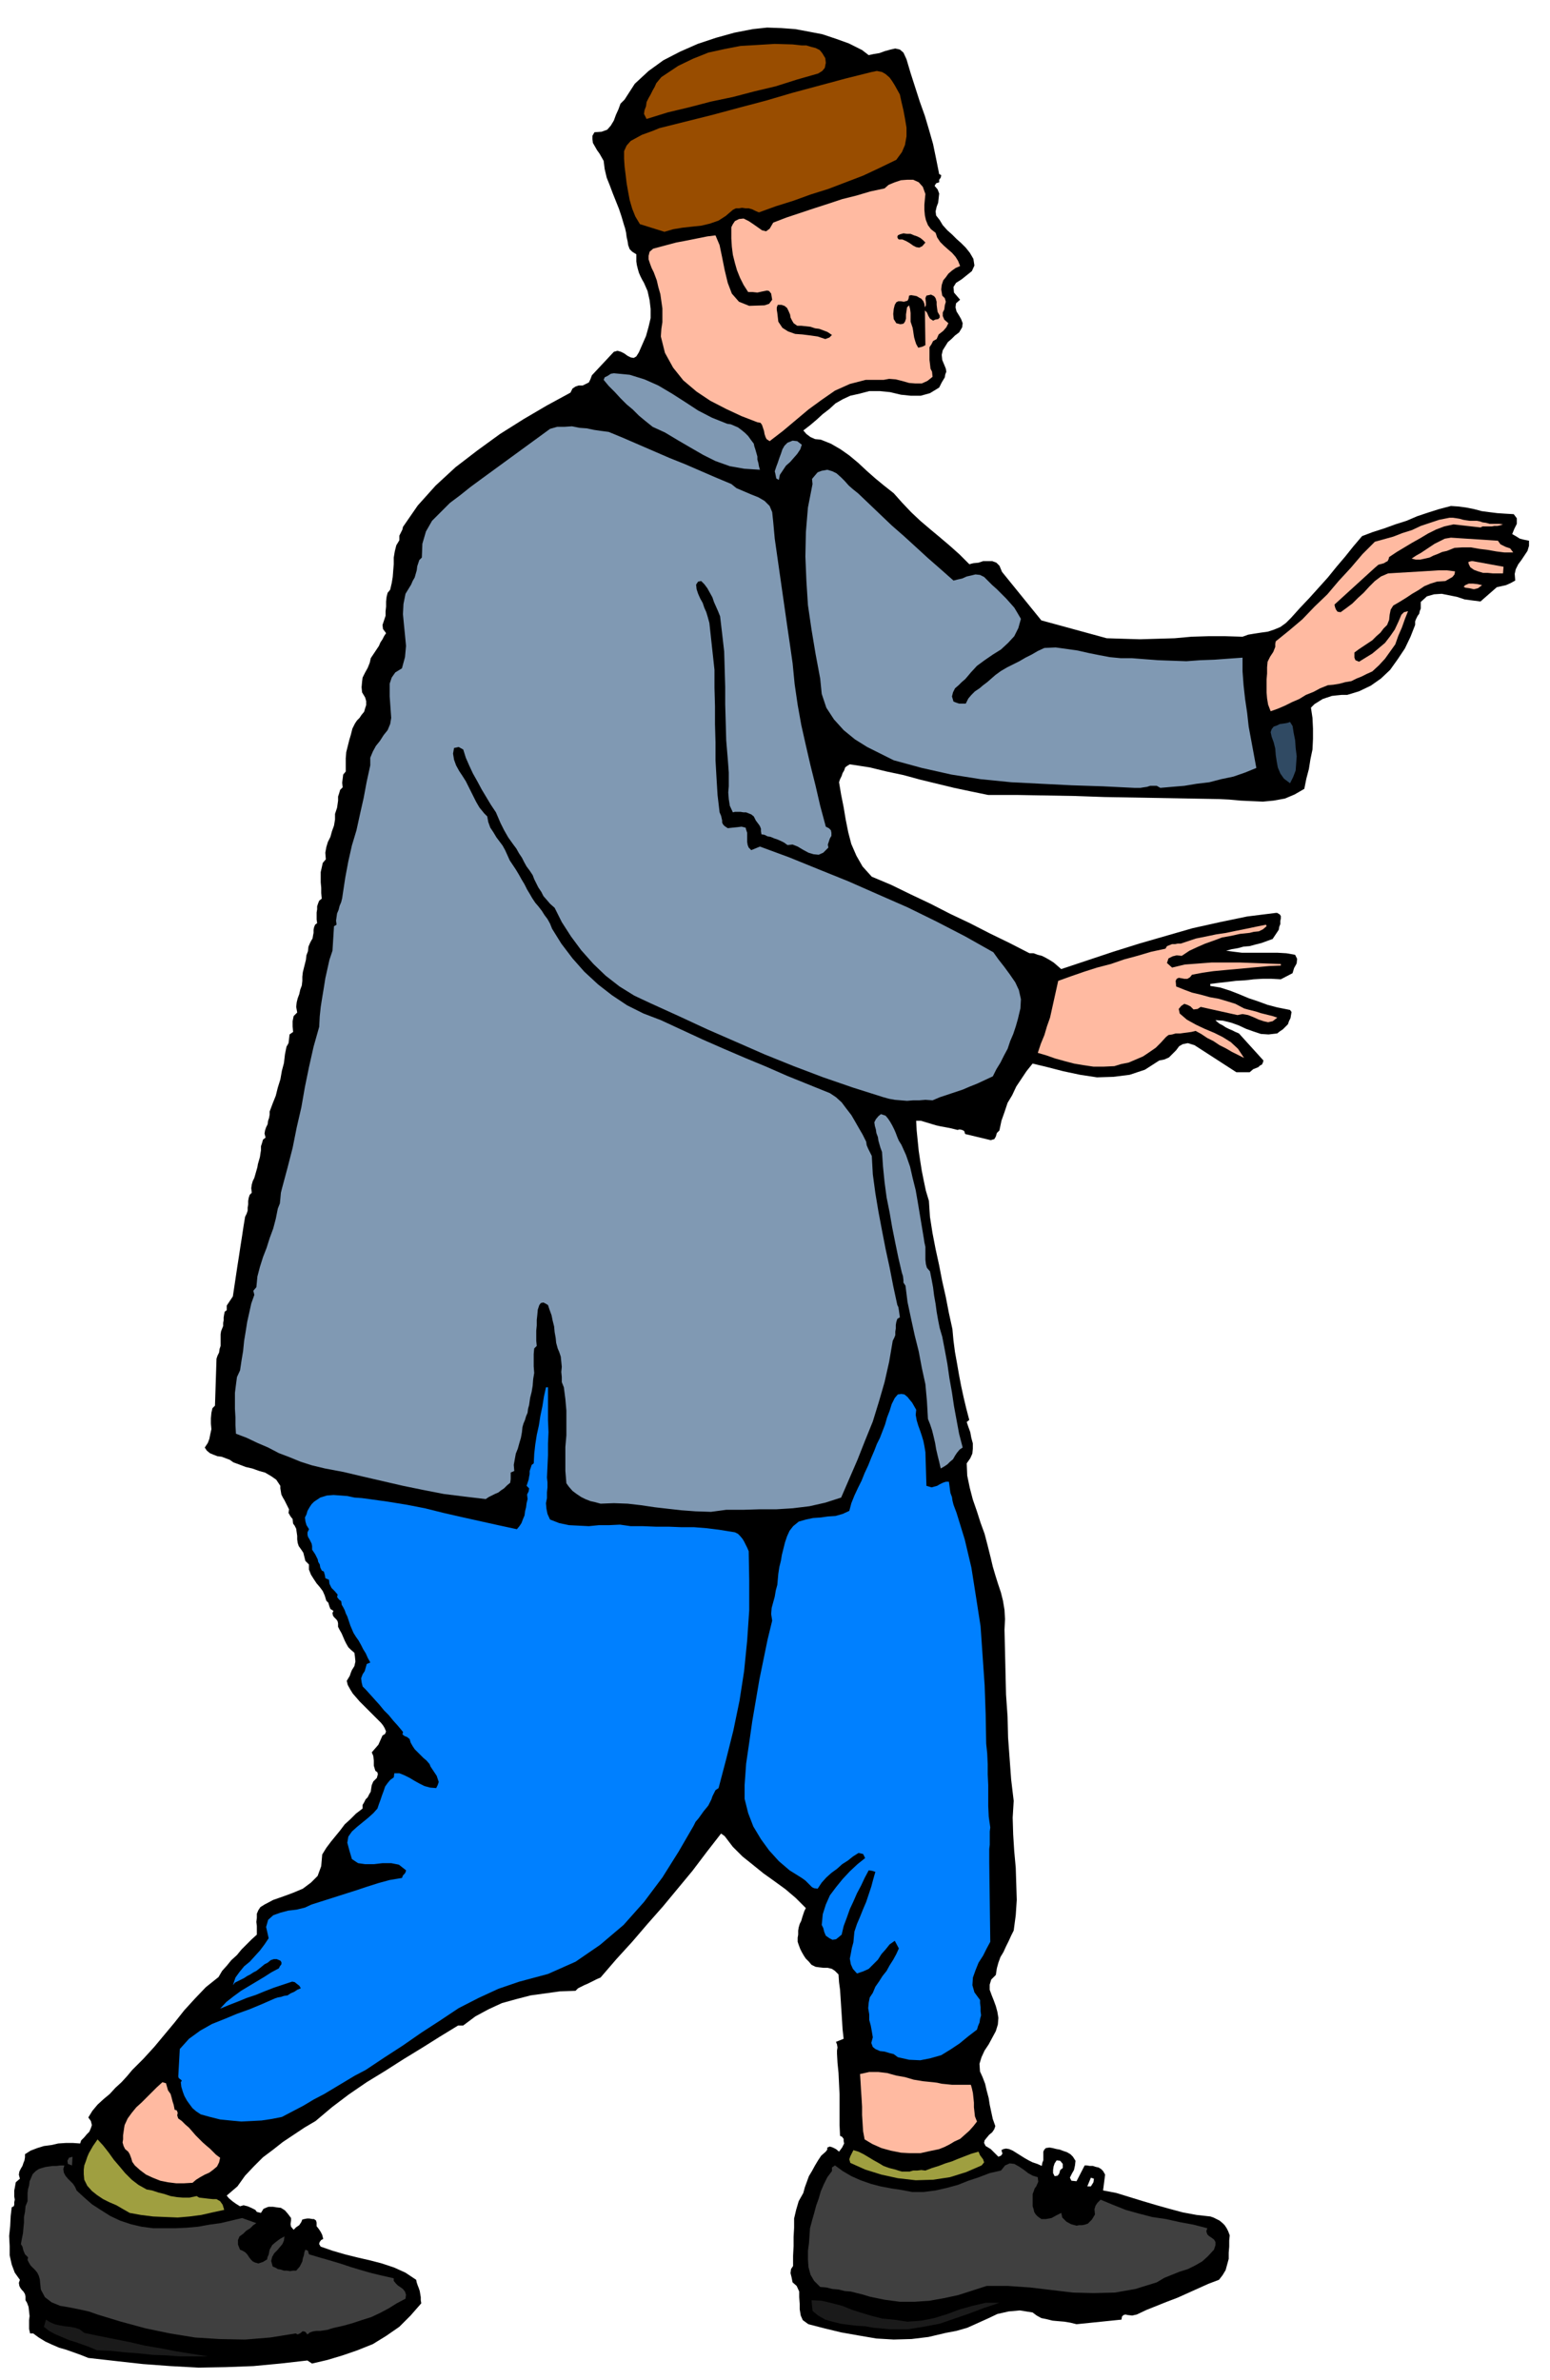 <svg xmlns="http://www.w3.org/2000/svg" width="490.455" height="753.109" fill-rule="evenodd" stroke-linecap="round" preserveAspectRatio="none" viewBox="0 0 3035 4661"><style>.brush1{fill:#000}.pen1{stroke:none}.brush3{fill:#ffbaa1}.brush4{fill:#8099b3}</style><path d="m2994 1059-10-2-8-2-8-5-7-4 4-10 5-10v-11l-6-8-17-1-15-1-16-2-15-2-15-4-15-3-15-2-15-1-23 6-22 7-21 7-21 9-22 7-22 8-22 7-21 8-17 20-16 20-17 20-17 21-18 20-18 20-18 19-18 20-10 10-11 8-12 5-12 4-14 2-13 2-12 2-11 4-34-1h-33l-33 1-33 3-34 1-34 1-33-1-32-1-128-35-77-95-5-12-6-6-8-3h-18l-9 3-10 1-8 2-19-19-19-17-20-17-18-15-20-17-18-17-18-19-16-18-19-15-17-14-17-15-16-15-18-15-17-12-19-11-20-8-11-1-9-4-8-6-6-7 13-10 13-11 12-11 13-10 12-11 14-8 15-7 18-4 19-5h21l20 2 21 5 19 2h20l18-5 18-11 5-10 6-10 1-6 2-5-1-6-2-5-5-12-1-10 2-9 5-8 5-8 7-6 7-7 8-6 6-10 1-8-3-8-4-7-5-8-2-8 1-8 8-7-12-14-1-11 5-8 11-7 10-8 10-8 5-11-2-13-7-12-8-10-9-9-9-8-9-9-9-8-9-10-6-10-7-9-1-8 2-9 3-8 1-9 1-9-3-8-6-7 3-5 6-2v-5l3-4 1-5-4-2-6-30-6-29-8-28-8-27-10-28-9-28-9-28-8-27-6-13-7-6-9-2-9 2-11 3-11 4-12 2-9 2-13-10-26-13-25-9-27-9-26-5-27-5-27-2-28-1-28 3-36 7-36 10-36 12-34 15-33 17-29 21-27 25-20 31-8 8-4 11-5 11-4 11-6 10-7 8-11 4-14 1-4 7v7l1 7 4 7 4 7 5 7 4 7 4 7 2 16 4 17 6 15 6 16 6 15 6 15 5 15 5 17 2 6 2 9 1 8 2 9 1 7 3 8 5 5 8 5v14l1 7 2 8 2 7 3 7 3 6 4 7 7 16 4 18 2 17v18l-4 17-5 18-7 16-7 16-5 8-5 3-6-1-6-3-7-5-6-3-7-2-7 2-43 46-3 8-3 6-6 3-6 3h-8l-6 2-6 4-4 8-46 25-46 27-46 29-44 32-43 33-39 36-35 39-29 42-1 5-3 6-3 6v9l-6 10-3 12-2 12v13l-1 12-1 13-2 12-3 13-5 6-2 8-1 9v10l-1 9v9l-3 9-3 9 1 8 6 8-4 6-3 6-4 6-3 7-4 6-4 6-4 6-4 6-2 9-4 10-5 9-5 10-1 8-1 11 1 10 6 10 2 7v8l-2 6-2 7-5 6-4 6-5 5-4 6-5 10-3 12-3 10-3 12-3 12-1 12v26l-5 6-1 8-1 8 1 9-5 5-2 7-2 6v8l-1 7-1 7-2 6-2 6v11l-2 12-4 11-3 11-5 10-3 10-2 11 1 13-6 7-2 9-2 9v20l1 11v10l1 11-5 4-2 5-2 6v6l-1 6v14l1 7-4 3-2 5-1 5v6l-1 5-1 6-3 5-2 4-3 7-1 9-3 8-1 9-2 8-2 8-2 8-1 9v8l-1 9-3 8-2 9-3 8-2 8-1 9 2 11-7 7-2 10v10l1 11-7 5-1 9-1 8-4 7-3 15-2 17-4 15-3 17-5 16-4 16-6 15-6 16v6l-1 6-2 6-1 7-3 6-2 6-1 6 2 8-5 4-2 7-2 6v8l-1 6-1 7-2 7-2 7-1 6-2 7-2 7-2 7-3 6-2 7-1 7 1 9-4 4-2 6-1 6v7l-1 6v6l-2 6-3 6-3 18-3 20-3 19-3 20-3 19-3 20-3 20-3 20-4 6-4 6-4 6v9l-4 3-1 5-1 6v6l-1 5v6l-2 5-2 5-1 6v23l-2 6-1 7-3 6-2 6-3 92-5 5-2 9-1 11v10l1 11-2 9-2 10-3 8-6 9 4 6 6 5 7 3 8 3 8 1 8 3 8 3 7 5 11 4 13 5 13 3 14 5 11 3 12 7 10 7 8 12v5l1 6 1 6 3 6 3 5 3 6 3 6 3 6-1 7 4 7 4 5 1 9 3 4 3 6 1 7 1 7v7l1 7 2 6 5 7 4 6 2 8 2 8 7 7v10l4 10 5 8 6 9 6 7 6 8 4 9 3 10 4 4 2 7 2 5 6 4-2 4 1 5 2 3 3 3 2 2 2 3 1 4v7l3 6 4 7 3 7 3 7 3 6 4 7 5 5 7 6 1 7 1 10-2 9-5 8-2 5-2 6-3 5-3 5 2 8 5 9 5 8 7 8 6 7 7 7 7 7 7 7 8 8 9 9 4 4 4 5 3 5 3 7-2 5-5 3-4 9-4 9-7 8-6 7 3 7 1 9v10l3 10 4 3 1 4-1 3-1 4-7 7-3 7-1 6-1 7-3 5-3 6-4 4-3 6-3 5v7l-13 10-11 11-11 10-9 12-9 11-9 11-9 12-8 13-2 23-7 19-13 13-16 12-19 8-19 7-20 7-17 9-8 5-4 6-3 7v8l-1 8 1 8v17l-10 9-10 10-10 10-9 11-11 10-9 11-9 10-7 12-25 20-21 22-21 23-19 24-20 24-20 24-21 23-22 22-10 12-11 12-12 11-11 12-12 10-12 11-10 12-8 13 5 7 2 8-2 6-3 7-5 5-5 6-6 6-2 6-14-1h-14l-15 1-13 3-15 2-13 4-13 5-11 7v6l-1 6-2 5-2 6-3 5-3 6-1 6 2 8-8 7-2 11-1 5v12l1 6-1 5v5l-1 3-4 2-2 17-1 20-2 19 1 20v18l4 18 6 16 10 14-2 6 1 6 2 4 3 4 3 3 3 5 1 5v7l3 5 3 8 1 9 1 9-1 8v17l2 9h6l11 8 13 8 13 6 14 6 14 4 14 5 14 5 15 6 53 6 54 6 54 4 55 3 53-1 54-2 53-5 53-6 9 6 30-7 30-9 29-10 30-12 26-16 26-18 22-22 21-24-1-6v-6l-1-6-1-6-2-6-2-5-2-6-1-5-21-14-22-10-24-8-23-6-26-6-24-6-24-7-23-8-3-5 1-4 3-4 4-2-2-8-3-6-4-6-4-5v-7l-1-4-4-3h-3l-6-1h-5l-5 1-4 1-2 5-4 6-6 4-5 5-5-6-1-5 1-7v-5l-6-8-6-7-8-5-9-1-6-1h-9l-3 1-7 3-5 8-8-2-3-4-8-4-7-3-8-2-7 2-8-5-7-5-7-6-4-5 21-18 15-21 17-18 18-18 20-15 19-15 21-14 21-14 22-13 32-27 33-25 35-24 36-22 36-23 36-22 35-22 36-22h10l24-18 26-14 26-12 29-8 27-7 29-4 29-4 30-1 5-5 6-3 6-3 7-3 6-3 6-3 6-3 7-3 31-36 31-34 30-35 30-34 29-35 29-35 28-37 28-36 7 5 16 21 19 19 20 16 21 17 21 15 22 16 20 17 20 20-3 6-2 6-2 6-2 7-3 6-2 7-1 6v8l-1 6v8l2 6 3 8 3 6 4 7 4 6 6 6 5 6 8 4 7 1 9 1h8l8 2 6 4 7 7 1 15 2 15 1 15 1 16 1 15 1 16 1 16 2 18-15 6 2 5 1 6-1 6v6l1 18 2 20 1 21 1 21v60l1 21 4 2 3 4v4l1 5-4 8-6 8-6-5-6-3-6-2-5 2v4l-3 4-9 8-6 9-6 10-6 11-6 10-4 11-4 11-3 11-9 16-5 17-4 17v18l-1 18v18l-1 19v20l-4 6-1 8 2 8 2 10 8 7 5 11v11l1 13v11l2 12 4 9 11 8 31 8 33 8 34 6 35 6 34 2 35-1 33-4 34-8 21-4 21-6 20-9 20-9 19-9 22-5 22-2 25 4 8 6 9 5 10 2 12 3 11 1 12 1 12 2 12 3 88-9 1-6 3-3 4-1 4 1 9 1 9-2 19-9 20-8 20-8 21-8 20-9 20-9 20-9 21-8 7-9 6-10 3-11 3-11v-12l1-12v-12l1-10-3-8-3-6-4-6-4-4-6-5-6-3-6-3-6-2-27-3-27-5-26-7-25-7-27-8-26-8-26-8-26-5 4-31-4-7-4-4-5-3-5-1-6-2h-6l-6-1h-4l-16 31-10-1-3-6 4-8 4-7 2-9 1-9-5-8-5-5-7-4-6-2-8-3-6-1-8-2-6-1-7 1-3 3-2 4v17l-2 5-1 6-9-4-9-3-8-4-7-4-8-5-8-5-8-5-7-3-6-1-5 1-4 2 2 7-3 4-5 2-8-8-7-7-10-6-3-6 1-5 4-5 5-6 6-5 4-6 2-6-5-14-3-14-3-14-2-13-4-15-3-13-5-13-5-11-1-15 4-13 6-13 8-12 7-13 7-13 4-13 1-13-2-12-3-11-4-11-4-10-4-11v-10l3-10 9-9 2-13 3-11 4-11 6-10 5-11 5-10 5-11 5-10 4-30 2-30-1-32-1-31-3-33-2-32-1-33 2-33-5-42-3-41-3-41-1-41-3-43-1-42-1-43-1-42 1-21-1-18-3-18-4-16-6-18-5-16-5-17-4-17-6-24-6-23-8-22-7-22-8-23-6-23-5-24-1-24 7-10 4-9 1-10v-10l-3-11-2-11-4-11-3-9 5-4-6-23-5-21-5-23-4-21-4-23-4-22-3-23-2-22-7-32-6-31-7-31-6-31-7-32-6-31-5-32-2-31-6-20-4-19-4-20-3-19-3-20-2-20-2-20-1-19h9l10 3 10 3 10 3 9 2 11 2 10 2 12 3 4-1 5 1 4 2 2 6 50 12 7-2 3-5 2-7 5-5 4-19 6-17 6-18 9-15 8-17 10-15 10-15 12-15 29 7 31 8 33 7 33 5 32-1 32-4 30-10 28-18 10-2 9-4 7-7 7-7 6-8 7-4 10-2 13 4 82 53h26l7-6 10-4 3-3 4-2 2-4 1-4-48-53-7-3-6-3-7-3-6-3-6-4-6-3-5-4-3-3 15 1 16 4 14 5 15 7 14 5 15 5 15 1 17-2 5-4 6-4 5-5 5-5 2-6 3-6 1-6 1-6-3-4-5-1-20-4-19-5-19-7-18-6-19-8-18-7-19-6-19-3v-4l16-2 18-2 16-2 18-1 17-2 17-1h18l18 1 23-12 3-10 5-9 1-9-4-8-17-3-17-1h-70l-16-2-15-2 11-3 12-2 11-3 12-1 11-3 12-3 11-4 11-4 6-9 6-9 1-6 2-5v-6l1-5v-5l-2-3-5-3h-3l-56 7-53 11-54 12-52 15-52 15-51 16-51 17-51 17-8-7-7-6-8-5-7-4-8-4-8-2-8-3h-8l-39-20-39-19-39-20-38-18-39-20-38-18-39-19-38-16-18-20-12-21-10-23-6-23-5-25-4-24-5-25-4-24 2-6 3-6 2-6 3-5 2-6 4-3 5-3 7 1 32 5 33 8 33 7 33 9 33 8 33 8 33 7 34 7h56l57 1 57 1 57 2 56 1 56 1 56 1 57 1 20 1 22 2 21 1 23 1 21-2 22-4 19-8 19-11 4-20 5-19 3-19 4-19 1-21v-20l-1-21-3-20 7-7 8-5 8-5 9-3 9-3 9-1 10-1h11l23-7 23-11 20-14 18-17 15-21 14-21 11-23 9-23v-7l2-5 3-6 3-4 1-5 2-5v-13l12-11 14-4 15-1 15 3 15 3 15 5 15 2 16 2 32-28 9-2 9-2 9-4 9-5-1-13 2-9 5-10 6-8 6-9 6-9 3-10v-10zm-858 3206 6 2-1 7-5 8h-7l7-17zm-71-28 4-6 7 1 5 6v8l-5 4-2 7-3 4-6 1-3-6v-6l1-7 2-6z" class="pen1 brush1"/><path d="m1616 114 1 9-2 10-5 6-8 5-42 12-41 13-42 10-42 11-43 9-42 11-42 10-42 13-5-10 1-7 3-8 1-8 4-8 4-7 4-8 4-7 3-7 5-6 5-6 6-4 27-18 29-14 30-12 32-7 31-6 34-2 33-2 35 1 9 1 9 1h9l10 3 8 2 8 4 5 6 6 10zm146 71 3 14 4 17 3 16 3 18v17l-3 17-6 14-11 15-33 16-32 15-34 13-34 13-35 11-33 12-35 11-33 12-7-3-6-3-7-2h-6l-7-1-6 1h-6l-6 3-14 12-14 9-17 6-17 4-19 2-18 2-18 3-17 5-48-15-9-15-6-15-5-17-3-16-3-17-2-17-2-16-1-15v-15l5-11 8-9 11-6 11-6 11-4 11-4 12-5 52-13 52-13 52-14 53-14 51-15 52-14 52-14 52-13 10-2 10 2 7 4 8 7 5 7 5 8 5 9 5 9z" class="pen1" style="fill:#994d00"/><path d="m1812 380-1 10-1 11v10l1 11 2 9 4 10 6 8 9 7 3 9 6 9 7 7 9 8 7 6 7 8 5 8 4 10-9 4-7 5-7 6-5 7-5 6-3 9-1 9 2 12 5 5 2 7-2 7-1 8-3 6v7l3 7 8 7-4 8-6 7-9 7-4 9-7 4-3 6-4 6v25l1 8 1 9 3 6 1 10-10 8-11 5h-13l-12-1-14-4-12-3-13-1-11 2h-35l-31 8-29 13-26 18-26 19-25 21-25 21-26 20-6-4-2-4-2-6-1-6-2-6-2-6-3-4-6-1-31-12-30-14-31-16-27-18-26-22-20-25-16-29-8-32 1-15 2-13v-27l-2-14-2-14-4-14-3-13-3-8-3-8-4-8-3-8-3-9v-7l2-8 7-6 15-4 15-4 15-4 16-3 15-3 15-3 15-3 16-2 8 19 5 24 5 25 6 25 8 21 14 16 20 8 30-1 9-3 6-8-1-6-1-6-4-5-4-1-10 2-9 2-9-1h-9l-9-14-7-14-6-15-4-14-4-16-2-16-1-16v-22l3-6 4-6 8-4 9-1 10 5 9 6 10 7 7 5 8 2 7-5 7-12 26-10 27-9 27-9 28-9 27-9 28-7 27-8 28-6 8-7 12-5 12-4 13-1h11l11 5 8 9 5 14z" class="pen1 brush3"/><path d="m1812 475-6 7-6 3-6-1-6-3-7-5-7-4-7-3h-7l-2-2-1-3 1-3 4-2 7-2 7 1h7l7 3 6 2 6 3 5 4 5 5zm-1 127 2-4v-6l-1-8 2-5 9-2 6 3 3 4 2 7v6l1 8 1 6 4 7v4l-3 3-6 1-4 2-6-4-3-5-3-7-4-4 1 68-6 3-8 2-4-7-2-6-2-7-1-6-1-7-1-6-2-6-2-6v-17l-1-8-2-7-4 4-1 7-1 7v8l-2 6-3 4-6 1-8-2-5-8-1-10 1-10 2-8 3-5 4-2h5l6 1 3-1 4-1 2-4 1-6 4-1 6 1 5 1 5 3 4 2 4 5 2 5 1 7zm-250 36h8l9 1 9 1 9 3 8 1 8 3 8 3 9 6-5 5-8 3-15-5-14-2-16-2-14-1-14-5-11-7-8-12-2-17-1-6v-5l2-5h7l6 2 5 4 3 6 3 7 1 6 3 6 3 5 7 5z" class="pen1 brush1"/><path d="m1424 830 7 1 7 3 7 3 8 6 6 5 6 6 5 7 6 8 1 5 2 6 2 7 2 7v6l2 7 1 6 2 7-31-2-28-5-28-10-24-12-26-15-24-14-25-15-24-11-15-12-12-10-12-12-12-10-12-12-11-12-12-12-10-12 2-5 6-3 6-4 6-1 31 3 29 9 27 12 27 16 25 16 26 17 27 14 30 12zm8 118 10 8 14 6 14 6 15 6 12 7 10 10 5 12 2 19 3 33 5 35 5 35 5 35 5 35 5 35 5 34 5 35 4 41 6 41 7 39 9 40 9 39 10 40 9 39 11 41 6 3 4 4 1 5v6l-3 5-2 6-2 6 1 6-10 10-9 4-10-1-10-3-11-6-10-6-10-4-10 1-7-5-6-3-7-3-6-2-7-3-6-1-6-3-6-1-1-6v-5l-2-5-2-3-6-8-4-8-5-4-5-2-5-2h-5l-6-1h-11l-4 1-6-13-2-13-1-13 1-12v-27l-1-14-1-13-3-36-1-36-1-35v-34l-1-35-1-34-4-35-4-34-4-10-4-9-4-9-3-9-5-9-5-9-6-8-6-6-6 1-4 6 1 9 3 9 4 9 5 9 3 9 4 9 3 10 3 11 10 92v35l1 36v35l1 36v35l2 35 2 33 4 34 3 7 2 9v4l2 4 3 3 6 4 9-1 10-1 8-1 8 2 1 4 2 6v18l1 6 2 5 5 5 17-7 57 21 59 24 57 23 59 26 57 25 57 28 56 29 55 31 10 14 11 14 11 15 11 16 7 15 4 18-1 18-5 21-4 14-5 15-6 14-5 15-7 13-7 14-8 13-7 14-15 7-15 7-15 6-14 6-15 5-15 5-15 5-14 6-14-1-12 1h-12l-12 1-12-1-12-1-11-2-11-3-60-19-58-20-58-22-57-23-57-25-55-24-56-26-55-25-32-15-29-18-27-21-24-23-24-27-20-27-18-28-14-28-9-8-6-7-7-8-4-8-6-9-4-8-4-8-3-8-6-9-6-8-5-9-4-8-6-9-5-9-6-8-5-7-5-7-4-7-4-7-3-6-4-8-3-7-3-7-3-7-10-15-9-15-9-15-8-15-9-16-7-15-7-16-5-16-9-5-9 2-2 11 2 12 4 11 6 11 6 9 7 11 5 10 6 12 3 6 3 6 3 6 4 7 3 5 5 6 4 5 6 6 2 11 4 11 6 9 6 10 6 8 6 8 5 9 5 11 4 9 6 9 6 9 6 10 5 9 6 10 5 10 6 10 4 7 6 9 6 7 7 9 5 8 6 8 5 9 4 10 18 29 22 29 23 26 27 25 27 21 30 20 32 16 34 13 41 19 41 19 41 18 42 18 41 17 41 18 42 17 42 17 12 8 11 10 9 12 10 13 7 12 8 14 7 12 7 14 1 7 3 7 3 6 4 8 2 36 5 37 6 36 7 37 7 36 8 37 7 36 8 37 2 4 1 6 1 7 1 7-5 3-2 6-1 6v7l-1 6v7l-2 5-3 6-7 41-9 40-11 38-12 39-15 37-15 38-16 37-16 37-31 10-31 7-33 4-32 2h-33l-32 1h-33l-30 4-30-1-27-2-27-3-26-3-27-4-26-3-27-1-26 1-11-3-9-2-10-4-8-4-9-6-8-6-7-8-5-7-2-24v-47l2-23v-48l-2-23-3-23-4-10v-10l-1-10 1-10-1-10-1-10-3-9-3-7-3-11-1-10-2-11-1-11-3-12-2-10-4-11-3-9-5-3-4-2-5 1-3 4-3 9-1 11-1 9v11l-1 10v20l1 10-5 5-1 11v24l1 13-2 12-1 13-2 12-3 12-1 7-1 7-2 7-1 8-3 7-2 7-3 7-2 7-1 10-2 11-3 10-3 11-4 10-2 11-2 11 1 12-7 3v13l-1 7-6 5-6 6-6 4-5 4-7 3-6 3-6 3-6 4-42-5-40-5-41-8-39-8-39-9-39-9-38-9-37-7-25-6-22-7-22-9-21-8-21-11-21-9-21-10-21-8-1-17v-15l-1-17v-31l2-16 2-15 6-13 3-20 3-18 2-20 3-18 3-19 4-18 4-18 6-17-2-8 6-7 2-21 5-19 6-19 7-18 6-19 7-19 5-19 4-20 4-10 1-10 1-11 2-8 11-41 10-39 8-40 9-39 7-40 8-39 9-40 11-39 1-20 2-19 3-19 3-18 3-19 4-18 4-18 6-18 3-48 2-1 3-2-1-8 1-7 1-7 3-7 2-8 3-7 2-8 1-7 5-33 6-32 7-31 9-30 7-32 7-31 6-32 7-32v-15l5-12 6-11 8-10 7-11 8-10 5-12 2-12-1-14-1-14-1-14v-25l4-12 7-10 13-8 6-22 2-22-2-21-2-20-2-21 1-20 4-20 11-18 3-7 4-7 2-7 2-7 1-8 2-6 2-6 5-5 1-27 7-24 12-21 17-17 18-18 20-15 20-16 19-14 137-100 14-4h14l15-1 15 3 14 1 14 3 14 2 15 2 29 12 30 13 30 13 30 13 30 12 30 13 30 13 31 13zm138-77-3 9-6 9-7 8-7 8-8 7-6 9-6 9-2 10-5-3-1-5-1-5-1-4 3-9 3-8 3-9 3-8 3-9 4-7 6-6 10-4 9 1 9 7z" class="pen1 brush4"/><path d="m1680 966 22 21 22 21 22 21 24 21 23 21 24 22 24 21 26 23 8-2 9-2 9-4 9-2 8-2 9 1 8 4 8 8 8 8 9 8 9 9 9 9 8 9 8 9 6 10 7 12-5 18-8 16-12 13-14 13-16 10-16 11-15 11-12 13-5 6-6 7-7 6-6 6-7 6-4 8-2 8 3 10 5 2 6 2h13l5-10 6-7 7-7 9-6 7-6 8-6 8-7 8-7 11-8 12-7 12-6 12-6 12-7 12-6 12-7 13-6 22-1 22 3 21 3 22 5 20 4 21 4 21 2h22l25 2 27 2 27 1 28 1 27-2 28-1 27-2 28-2v27l2 27 3 27 4 27 3 27 5 27 5 27 5 27-22 9-23 8-24 5-23 6-25 3-24 4-24 2-23 2-7-4h-13l-6 2-7 1-6 1h-12l-61-3-61-2-60-3-59-3-60-6-57-9-58-13-55-15-26-13-26-13-24-15-22-18-19-21-15-23-9-27-3-30-9-48-8-48-7-48-3-47-2-48 1-48 4-48 9-46-1-10 5-6 6-7 8-3 11-2 10 3 8 4 9 8 7 7 8 9 8 7 10 8z" class="pen1 brush4"/><path d="m2892 1020 5 1 6 2 7 1 7 2h19l7 1-6 2-5 1h-6l-5 1h-18l-4 2-53-6-18 4-16 6-16 8-15 9-16 9-15 9-15 9-15 10-1 4-2 4-4 2-3 2-11 3-7 6-79 72 1 5 2 5 3 4 6 1 11-8 12-9 11-11 11-10 11-12 11-11 12-9 14-6 16-1 17-1 17-1 17-1 16-1 16-1h16l16 2-1 6-4 5-7 4-7 4-16 1-13 4-12 5-12 8-12 7-12 8-13 8-12 7-5 8-2 10-1 10-4 10-7 7-6 8-8 7-8 8-9 6-9 6-9 6-8 6v10l2 5 7 3 13-8 13-8 12-10 13-11 10-13 9-13 7-15 6-14 5-5 8-2-6 15-6 17-7 16-6 17-10 14-10 14-12 13-13 12-11 5-10 5-10 4-10 5-12 2-11 3-12 2-11 1-15 6-13 7-15 6-13 8-14 6-14 7-14 6-14 5-5-13-2-12-1-12v-25l1-12v-12l1-11 5-10 6-9 2-5 2-5v-6l1-5 26-21 26-22 24-25 25-24 22-26 24-26 23-27 24-24 18-5 18-5 18-7 19-6 17-8 18-6 18-6 20-4h7l7 1 6 1 7 2 6 1 7 1h14z" class="pen1 brush3"/><path d="m2933 1059 5 7 10 5 9 3 6 8h-17l-16-2-17-3-16-2-17-3h-16l-16 1-15 6-9 2-9 4-8 3-8 4-9 2-9 2h-9l-8-2 9-6 9-5 9-6 9-6 9-6 10-5 10-5 12-2 92 6zm10 64h-20l-10-1h-9l-10-3-8-3-7-5-3-6-1-4 2-1 4-1h3l60 11-1 13zm-41 23-8 6-8 2-9-2-8-1-3-2 3-3 7-3h8l9 1 9 2z" class="pen1 brush3"/><path d="m2531 1422 2 13 3 15 1 15 2 16-1 14-1 14-5 13-6 12-12-9-7-10-5-12-2-11-2-13-1-13-3-12-4-11-2-9 2-6 4-5 6-2 6-3 8-1 6-1 6-2 5 8z" class="pen1" style="fill:#304a63"/><path d="m2480 1814-7 6-8 4-10 1-8 2-19 2-18 4-17 3-16 6-17 6-16 7-15 7-15 10-10-1-8 2-8 4-3 9 10 9 25-6 27-2 26-2h53l27 1 27 1 28 1v3l-23 1-22 2-22 2-22 2-22 2-21 2-21 3-21 4-4 5-5 3h-6l-5-1-6-1-4 2-2 4 1 11 15 6 16 6 17 4 18 5 17 3 17 5 16 5 17 9 7 2 8 2 8 2 9 3 8 2 8 2 8 2 9 3-9 7-9 2-9-2-9-3-11-5-10-4-11-2-10 2-72-16-6 4-8 1-6-6-6-3-6-2-6 4-5 6 2 9 14 12 18 10 17 8 19 8 16 8 16 10 14 13 12 18-12-6-12-6-12-7-12-6-12-8-12-6-12-8-11-6-8 2-7 1-8 1-7 1h-9l-7 2-7 1-5 4-10 11-10 10-13 9-12 8-14 6-14 6-15 3-13 4-21 1h-20l-20-3-18-3-19-5-18-5-17-6-17-5 6-18 7-17 5-17 6-17 4-18 4-18 4-18 4-18 25-9 26-9 25-8 27-7 26-9 26-7 27-8 28-6 3-5 5-2 5-2h6l5-1h6l6-2 6-2 18-6 20-4 19-4 20-3 19-4 20-4 19-4 20-4 1 3z" class="pen1 brush3"/><path d="m1765 2242 9 20 8 23 5 22 6 24 4 23 4 24 4 24 4 24 1 7 2 9v25l1 9 2 7 6 7 3 15 3 16 2 16 3 17 2 15 3 17 3 15 5 17 5 26 5 27 4 28 5 28 4 27 5 27 5 27 7 27-6 4-5 6-4 6-4 7-6 5-5 5-6 4-7 4-3-13-3-12-3-13-2-12-3-13-3-12-4-12-4-10-2-35-3-33-7-32-6-32-8-32-7-32-7-33-4-32-4-6v-5l-1-8-2-6-7-30-6-29-6-30-5-29-6-30-4-30-3-30-2-29-3-8-2-7-2-7-1-7-3-8-1-7-2-7-1-7 3-6 5-6 5-4 9 3 5 6 4 6 4 7 4 8 3 7 3 8 3 7 5 8z" class="pen1 brush4"/><path d="M1073 2717v64l1 24-1 22v23l-1 22-1 22 1 9v10l-1 10v11l-2 10 1 11 2 10 5 11 18 7 19 4 19 1 20 1 20-2h20l21-1 21 3h24l25 1h25l25 1h25l25 2 24 3 25 4 6 1 6 3 4 4 5 6 3 5 3 6 3 6 3 7 1 57v59l-4 59-6 60-9 58-12 58-14 56-15 57-6 4-3 6-3 6-2 6-3 6-3 6-4 5-5 6-5 7-5 7-6 7-4 8-29 50-32 51-36 48-40 45-46 39-48 33-54 24-56 15-41 14-39 18-39 20-36 24-37 24-36 25-37 24-36 24-21 11-20 12-20 12-20 12-21 11-20 12-21 11-21 11-20 4-20 3-20 1-20 1-21-2-20-2-20-5-18-5-9-6-7-6-6-8-5-7-5-9-3-8-3-10-1-9 2-3-2-2-4-3-1-3 3-54 18-20 22-16 23-13 25-10 24-10 25-9 24-10 25-11 6-2 6-1 6-2 7-1 6-4 7-3 6-4 7-3-3-5-4-3-5-4-5-1-18 6-18 6-18 7-17 7-18 6-17 7-18 7-17 7 12-13 14-11 15-11 15-9 15-9 15-9 14-9 15-8 2-4 3-4v-4l-2-3-7-3h-6l-6 2-6 5-6 3-6 5-5 4-5 4-6 3-6 4-6 3-6 4-6 3-6 3-6 3-4 5 5-15 8-11 9-11 11-9 10-11 10-11 9-12 8-12-5-22 4-14 10-9 14-5 15-4 17-2 16-4 13-6 22-7 22-7 22-7 22-7 21-7 22-7 22-6 24-4 2-5 3-3 2-3 1-4-14-11-15-3h-17l-17 2h-17l-14-2-12-8-5-17-4-15 2-12 7-10 10-9 11-9 11-9 10-9 8-9 3-9 3-8 3-9 3-8 3-9 5-7 5-6 7-5 1-8h10l10 4 10 5 10 6 9 5 10 5 11 3 12 1 3-6 2-6-2-6-2-6-4-6-4-6-4-6-2-5-6-7-6-5-6-6-5-5-6-6-4-6-4-7-2-7-5-4-5-2-4-3 1-5-10-12-9-10-9-11-9-9-9-11-9-10-9-10-9-10-6-6-2-8-1-8 3-8 4-6 2-7 2-7 7-3-5-9-4-9-5-8-4-8-5-9-5-7-5-8-3-7-3-7-2-6-2-6-2-6-3-6-2-6-3-6-3-5-1-7-4-3-4-5 1-5-6-7-6-6-4-8-1-8-7-3-1-6-2-7-4-2-3-6-1-6-3-5-1-5-5-10-6-9v-7l-1-5-2-4-2-4-3-5-1-4v-5l3-6-5-8-2-7-1-8 3-6 2-7 4-7 4-6 5-5 12-8 13-4 13-1 14 1 13 1 14 3 14 1 15 2 36 5 37 6 36 7 36 9 35 8 36 8 36 8 37 8 5-6 4-6 3-8 3-7 1-8 2-8 1-8 2-8-1-9 3-6 1-6-5-5 2-6 2-6 1-6 1-5v-6l2-6 2-6 4-3 1-19 2-18 3-19 4-18 3-19 4-19 3-19 4-18h4zm721 44-1 10 2 11 3 10 4 11 3 9 3 10 2 10 2 12 2 66 10 3 11-3 5-3 6-3 6-2h6l1 7 1 8 1 7 3 8 1 7 2 8 3 8 3 8 16 52 13 55 9 57 9 58 4 58 4 58 2 57 1 57 2 19 1 21v20l1 21v41l1 21 3 21-1 8v26l-1 8v26l2 156-7 13-7 14-9 14-6 15-5 14-1 15 4 14 11 15v6l1 8v8l1 8-2 7-1 7-3 7-2 7-17 13-17 14-18 12-18 11-21 6-20 4-22-1-22-5-8-6-8-2-10-3-9-1-9-4-5-4-3-8 3-11-2-12-2-11-3-11v-11l-2-12 1-11 2-10 6-9 5-12 7-10 7-11 8-10 6-11 7-11 6-11 5-11-8-15-10 7-8 10-8 9-7 11-9 9-9 9-11 5-12 4-8-9-4-9-2-11 2-10 2-11 3-11 1-11 1-10 5-15 6-14 6-15 6-14 5-15 5-15 4-15 4-14-6-2-7-1-8 15-7 15-8 15-7 16-7 15-6 17-6 16-4 17-6 5-5 4-7 1-6-3-7-5-3-7-2-8-3-6 2-21 6-19 8-18 12-16 13-16 14-15 15-14 15-12-4-8-9-2-11 7-10 8-11 7-10 9-11 8-10 9-9 10-8 12-7-1-4-2-3-3-3-3-7-7-7-5-24-15-21-18-19-21-16-22-15-25-10-26-7-28v-27l3-42 6-41 6-42 7-41 7-41 8-39 8-39 9-37-2-13 1-12 3-11 3-11 2-12 3-11 1-11 1-11 2-13 3-12 2-12 3-12 3-12 4-12 5-11 7-9 11-9 14-4 14-3 15-1 14-2 15-1 14-4 13-6 4-15 6-15 7-15 7-14 6-15 7-15 6-15 6-14 5-13 6-12 5-13 5-13 4-14 5-13 4-13 6-12 6-7 7-1 6 1 6 5 4 5 5 6 4 7 4 7z" class="pen1" style="fill:#0080ff"/><path d="m1827 4078 8 1 9 2 10 1 10 1h37l2 7 2 9 1 9 1 10v9l1 9 1 9 4 10-7 9-8 9-9 8-9 8-11 5-10 6-10 5-10 4-19 4-18 4h-20l-18-1-20-4-18-5-18-8-15-9-3-16-1-16-1-16v-16l-1-17-1-15-1-17-1-15 18-4h18l17 2 18 5 17 3 17 5 18 3 20 2zm-1493 23 2 7 2 8 2 6 2 10 4 1 2 5-1 5 2 6 7 5 7 7 7 6 7 8 6 7 7 7 7 7 8 7 6 5 6 6 6 6 8 6-2 9-4 8-7 6-8 6-9 4-9 5-8 5-7 6-17 1h-15l-16-2-15-3-15-6-13-6-12-9-10-9-5-7-2-7-3-8-3-5-6-5-3-6-2-7 1-6v-8l1-7 1-7 1-6 6-13 8-11 9-11 10-9 10-10 10-10 10-10 11-10 7 2 2 7 2 7 5 7z" class="pen1 brush3"/><path d="m287 4288 11 2 12 4 12 3 12 4 12 2 12 1h13l14-3 5 3 9 1 8 1 10 1h7l7 4 5 7 3 10-23 5-22 5-23 3-23 2-24-1-24-1-24-3-22-4-14-8-12-7-14-6-12-6-12-8-10-8-9-10-6-12-1-11v-9l1-8 3-8 3-9 3-7 4-7 4-7 9-13 11 12 11 14 10 14 12 14 10 12 13 13 13 10 16 9zm1466-39 6 2 7 2h15l7-2h8l8-1 8 1 13-5 13-4 13-5 13-4 12-5 13-5 13-5 14-4 3 7 6 8 2 6-5 6-30 13-32 10-33 5-34 1-35-4-32-7-32-10-29-13-2-7 2-6 3-6 3-6 10 3 10 5 10 6 10 6 9 5 10 6 11 4 12 3z" class="pen1" style="fill:#9f9f40"/><path d="m141 4241-8-3-1-6 3-6 7-2-1 17zm1891 23 1 9-4 9-3 4-2 6-2 5v24l2 6 1 5 3 5 4 4 7 5h9l11-2 9-5 10-5 2 9 8 8 9 5 11 3 5-1h6l5-1 6-2 4-4 4-4 3-5 3-5-1-10 2-7 4-6 6-6 24 10 25 10 25 7 27 7 27 4 27 6 27 5 27 7-2 6 2 6 3 3 6 4 4 3 3 5v6l-3 9-12 13-11 10-14 8-14 7-16 5-15 6-15 6-15 9-42 13-40 7-42 1-40-1-42-5-42-5-43-3h-42l-28 9-28 9-28 6-28 5-29 2h-29l-30-4-29-6-13-4-12-3-12-3-12-1-12-3-12-1-12-3-12-1-12-12-7-12-4-15-1-15v-17l2-15 1-15 1-14 4-15 4-14 4-15 5-14 4-14 6-14 7-14 9-12v-7l6-4 15 11 17 10 18 8 20 7 19 5 21 4 20 3 21 4h23l23-3 22-5 22-6 20-8 21-7 21-8 22-5 8-10 9-4 9 1 9 5 9 6 9 7 9 5 10 3zm-1906-23-2 7 1 7 3 6 5 6 5 5 5 5 4 6 3 7 14 13 16 14 17 11 19 12 19 9 21 7 21 5 23 3h43l22-1 23-2 22-4 22-3 21-5 21-5 28 10-6 4-6 6-8 5-6 6-7 5-3 7v9l4 10 5 2 5 3 4 4 4 6 3 4 4 4 4 2 7 2 9-3 8-5 1-5 2-4 1-5 1-5 5-9 7-6 8-6 9-5-1 8-3 7-5 6-5 6-6 6-4 7-2 8 3 11 5 2 5 3 6 1 6 2h6l6 1 6-1h6l7-8 5-10 1-6 2-6 1-6 2-5 5 2 2 7 20 6 21 6 20 6 21 7 20 6 21 6 21 5 22 5v5l4 5 4 4 6 4 4 3 4 5 2 6-1 8-17 9-16 10-17 9-17 8-19 6-18 6-18 5-18 4-7 2-6 2-7 1-7 1h-7l-7 1-6 2-5 4-4-5-3-1h-3l-3 3-6 3-4-2-50 8-49 4-50-1-48-3-49-8-48-10-48-13-46-14-17-6-18-4-20-4-18-3-17-7-13-10-8-15-2-20-2-7-3-6-4-5-4-4-5-5-3-5-3-6 1-5-6-6-3-7-2-8-3-5 2-11 2-10 1-11 1-10v-11l2-10 1-11 4-10v-16l1-8 2-7 1-8 3-7 3-7 6-6 6-4 6-2 7-2 7-1 7-1h8l7-1h8z" class="pen1" style="fill:#404040"/><path d="m1750 4543 27 4 27-2 25-5 26-8 24-9 25-7 26-6h27l-30 10-29 11-29 10-29 10-32 6-31 5h-33l-33-3-17-3-16-1-17-2-15-2-16-4-14-4-14-8-11-9-2-21 20 1 21 5 19 5 20 8 19 6 20 6 20 5 22 2zm-1585 26 29 6 30 6 30 6 30 7 30 5 31 6 31 5 32 5h-55l-27-2-27-1-28-3-27-2-27-3-27-1-14-6-14-5-14-5-13-4-14-6-12-5-13-7-10-8 4-14 8 5 9 4 9 2 11 2 10 1 10 2 9 3 9 7z" class="pen1" style="fill:#1a1a1a"/></svg>
